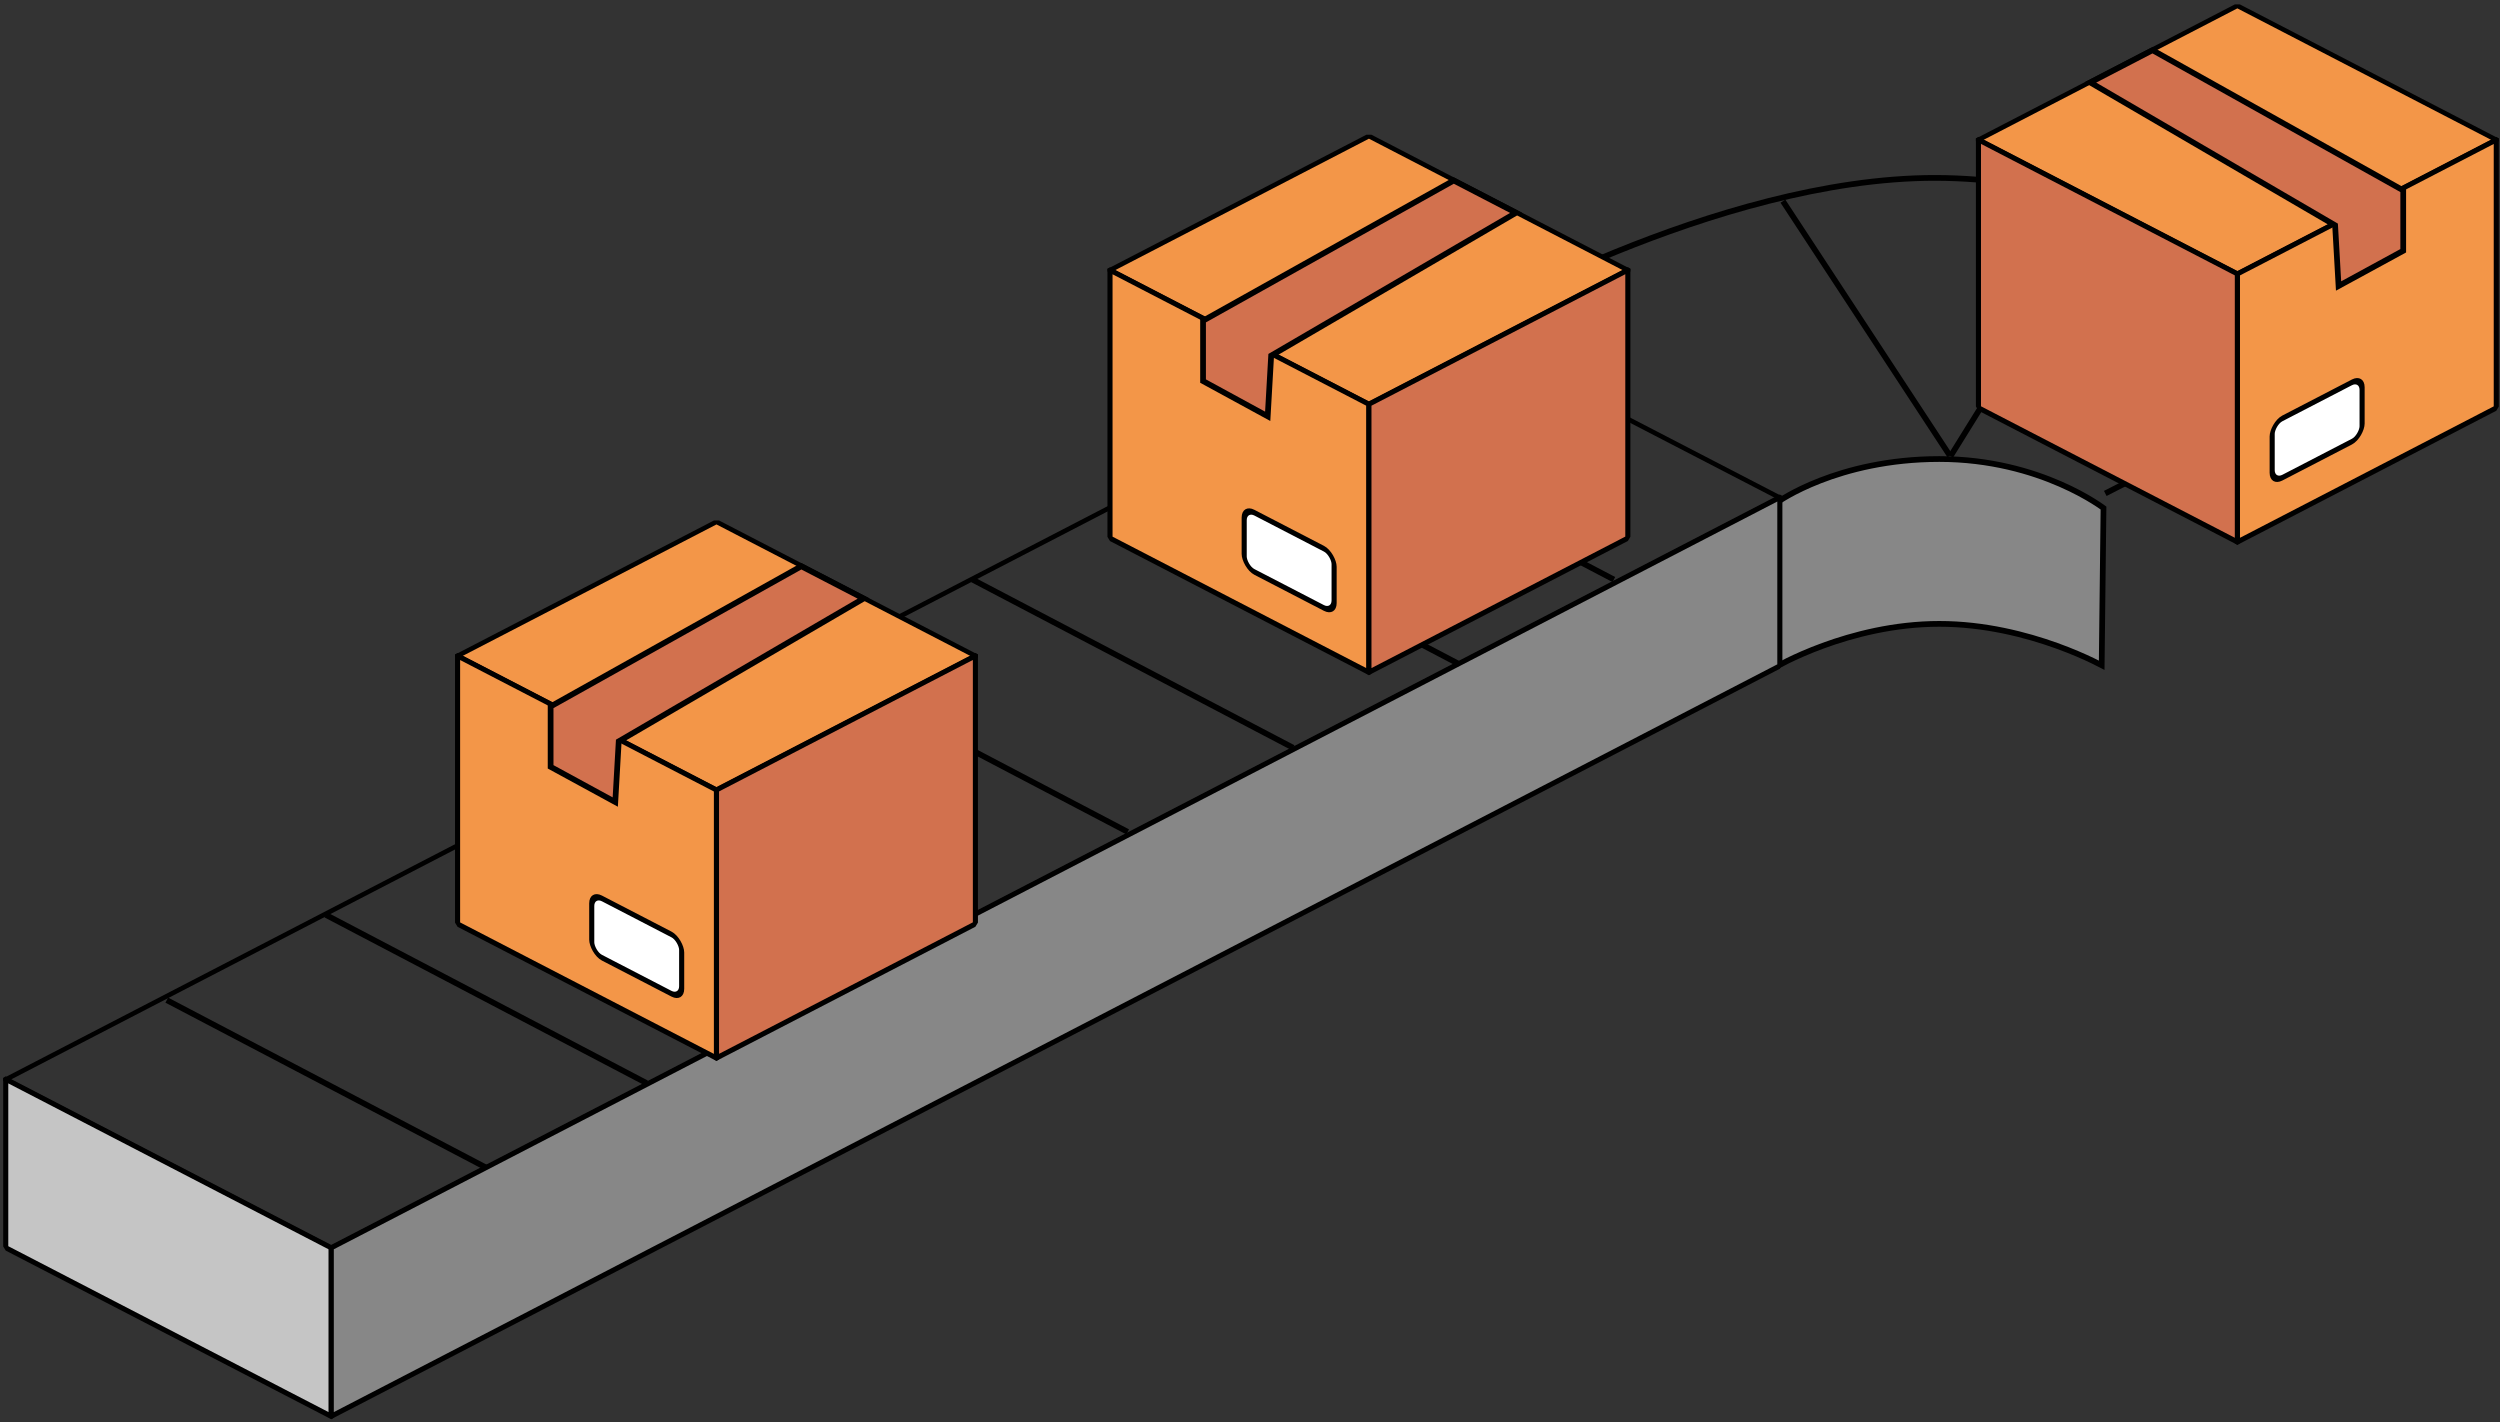 <svg width="436" height="248" viewBox="0 0 436 248" fill="none" xmlns="http://www.w3.org/2000/svg">
<rect x="0" y="0" width="436" height="248" fill="#333333" stroke="none"/>
<path d="M367.158 86.056L424.185 56.913C424.185 56.913 375.769 31.081 337.568 31.026C299.259 30.97 254.688 56.913 254.688 56.913" stroke="black"/>
<path d="M366.535 116.017L366.85 88.603C366.773 88.546 366.672 88.473 366.549 88.386C366.215 88.151 365.716 87.812 365.059 87.405C363.746 86.591 361.807 85.503 359.31 84.413C354.317 82.234 347.1 80.054 338.213 80.054C329.315 80.054 322.267 81.931 317.448 83.805C315.038 84.742 313.186 85.677 311.939 86.377C311.316 86.727 310.844 87.017 310.53 87.219C310.428 87.285 310.342 87.341 310.273 87.387V116.002C310.649 115.8 311.16 115.534 311.793 115.223C313.248 114.509 315.349 113.558 317.944 112.608C323.129 110.708 330.299 108.803 338.213 108.803C346.127 108.803 353.389 110.708 358.666 112.607C361.306 113.557 363.454 114.507 364.943 115.221C365.611 115.541 366.146 115.813 366.535 116.017Z" fill="#878787" stroke="black"/>
<path d="M85.019 203.761L29.083 174.422" stroke="black"/>
<path d="M112.764 188.896L56.828 159.557" stroke="black"/>
<path d="M140.732 174.423L84.797 145.084" stroke="black"/>
<path d="M168.699 159.501L112.764 130.162" stroke="black"/>
<path d="M196.667 145.081L140.732 115.742" stroke="black"/>
<path d="M225.521 130.412L169.585 101.072" stroke="black"/>
<path d="M254.425 115.798L198.489 86.459" stroke="black"/>
<path d="M281.456 101.074L225.521 71.734" stroke="black"/>
<rect width="63.932" height="284.496" transform="matrix(0.888 0.46 -0.888 0.46 253.642 57.406)" stroke="black" stroke-linejoin="bevel"/>
<rect width="63.932" height="29.394" transform="matrix(0.888 0.46 0 1 1 188.211)" fill="#C5C5C5" stroke="black" stroke-linejoin="bevel"/>
<rect width="284.496" height="29.394" transform="matrix(0.888 -0.46 0 1 57.773 217.605)" fill="#878787" stroke="black" stroke-linejoin="bevel"/>
<path d="M340.054 79.469L310.938 35.081" stroke="black"/>
<path d="M340.175 79.555L367.932 34.869" stroke="black"/>
<rect width="50.849" height="50.849" transform="matrix(0.888 0.46 -0.888 0.46 238.741 23.727)" fill="#F39648" stroke="black" stroke-linejoin="bevel"/>
<rect width="50.849" height="46.758" transform="matrix(0.888 0.46 0 1 193.585 47.105)" fill="#F39648" stroke="black" stroke-linejoin="bevel"/>
<rect width="50.849" height="46.758" transform="matrix(0.888 -0.46 0 1 238.741 70.484)" fill="#D2714E" stroke="black" stroke-linejoin="bevel"/>
<path d="M253.533 31.477L209.812 55.932V66.46L221.087 72.605L221.691 62.02L264.393 37.107L253.533 31.477Z" fill="#D2714E" stroke="black"/>
<rect width="17.66" height="10.336" rx="2" transform="matrix(0.888 0.46 0 1 216.986 88.49)" fill="white" stroke="black"/>
<rect width="50.849" height="50.849" transform="matrix(-0.888 0.46 0.888 0.46 390.195 1)" fill="#F39648" stroke="black" stroke-linejoin="bevel"/>
<rect width="50.849" height="46.758" transform="matrix(-0.888 0.46 0 1 435.351 24.379)" fill="#F39648" stroke="black" stroke-linejoin="bevel"/>
<rect width="50.849" height="46.758" transform="matrix(-0.888 -0.46 0 1 390.195 47.758)" fill="#D2714E" stroke="black" stroke-linejoin="bevel"/>
<path d="M375.402 8.75L419.122 33.206V43.734L407.847 49.878L407.244 39.293L364.541 14.38L375.402 8.75Z" fill="#D2714E" stroke="black"/>
<rect width="17.66" height="10.336" rx="2" transform="matrix(-0.888 0.46 0 1 411.949 65.764)" fill="white" stroke="black"/>
<rect width="50.849" height="50.849" transform="matrix(0.888 0.46 -0.888 0.46 124.956 91)" fill="#F39648" stroke="black" stroke-linejoin="bevel"/>
<rect width="50.849" height="46.758" transform="matrix(0.888 0.46 0 1 79.8 114.379)" fill="#F39648" stroke="black" stroke-linejoin="bevel"/>
<rect width="50.849" height="46.758" transform="matrix(0.888 -0.46 0 1 124.956 137.758)" fill="#D2714E" stroke="black" stroke-linejoin="bevel"/>
<path d="M139.748 98.75L96.027 123.206V133.734L107.302 139.878L107.906 129.293L150.608 104.38L139.748 98.75Z" fill="#D2714E" stroke="black"/>
<rect width="17.66" height="10.336" rx="2" transform="matrix(0.888 0.46 0 1 103.2 155.766)" fill="white" stroke="black"/>
</svg>
